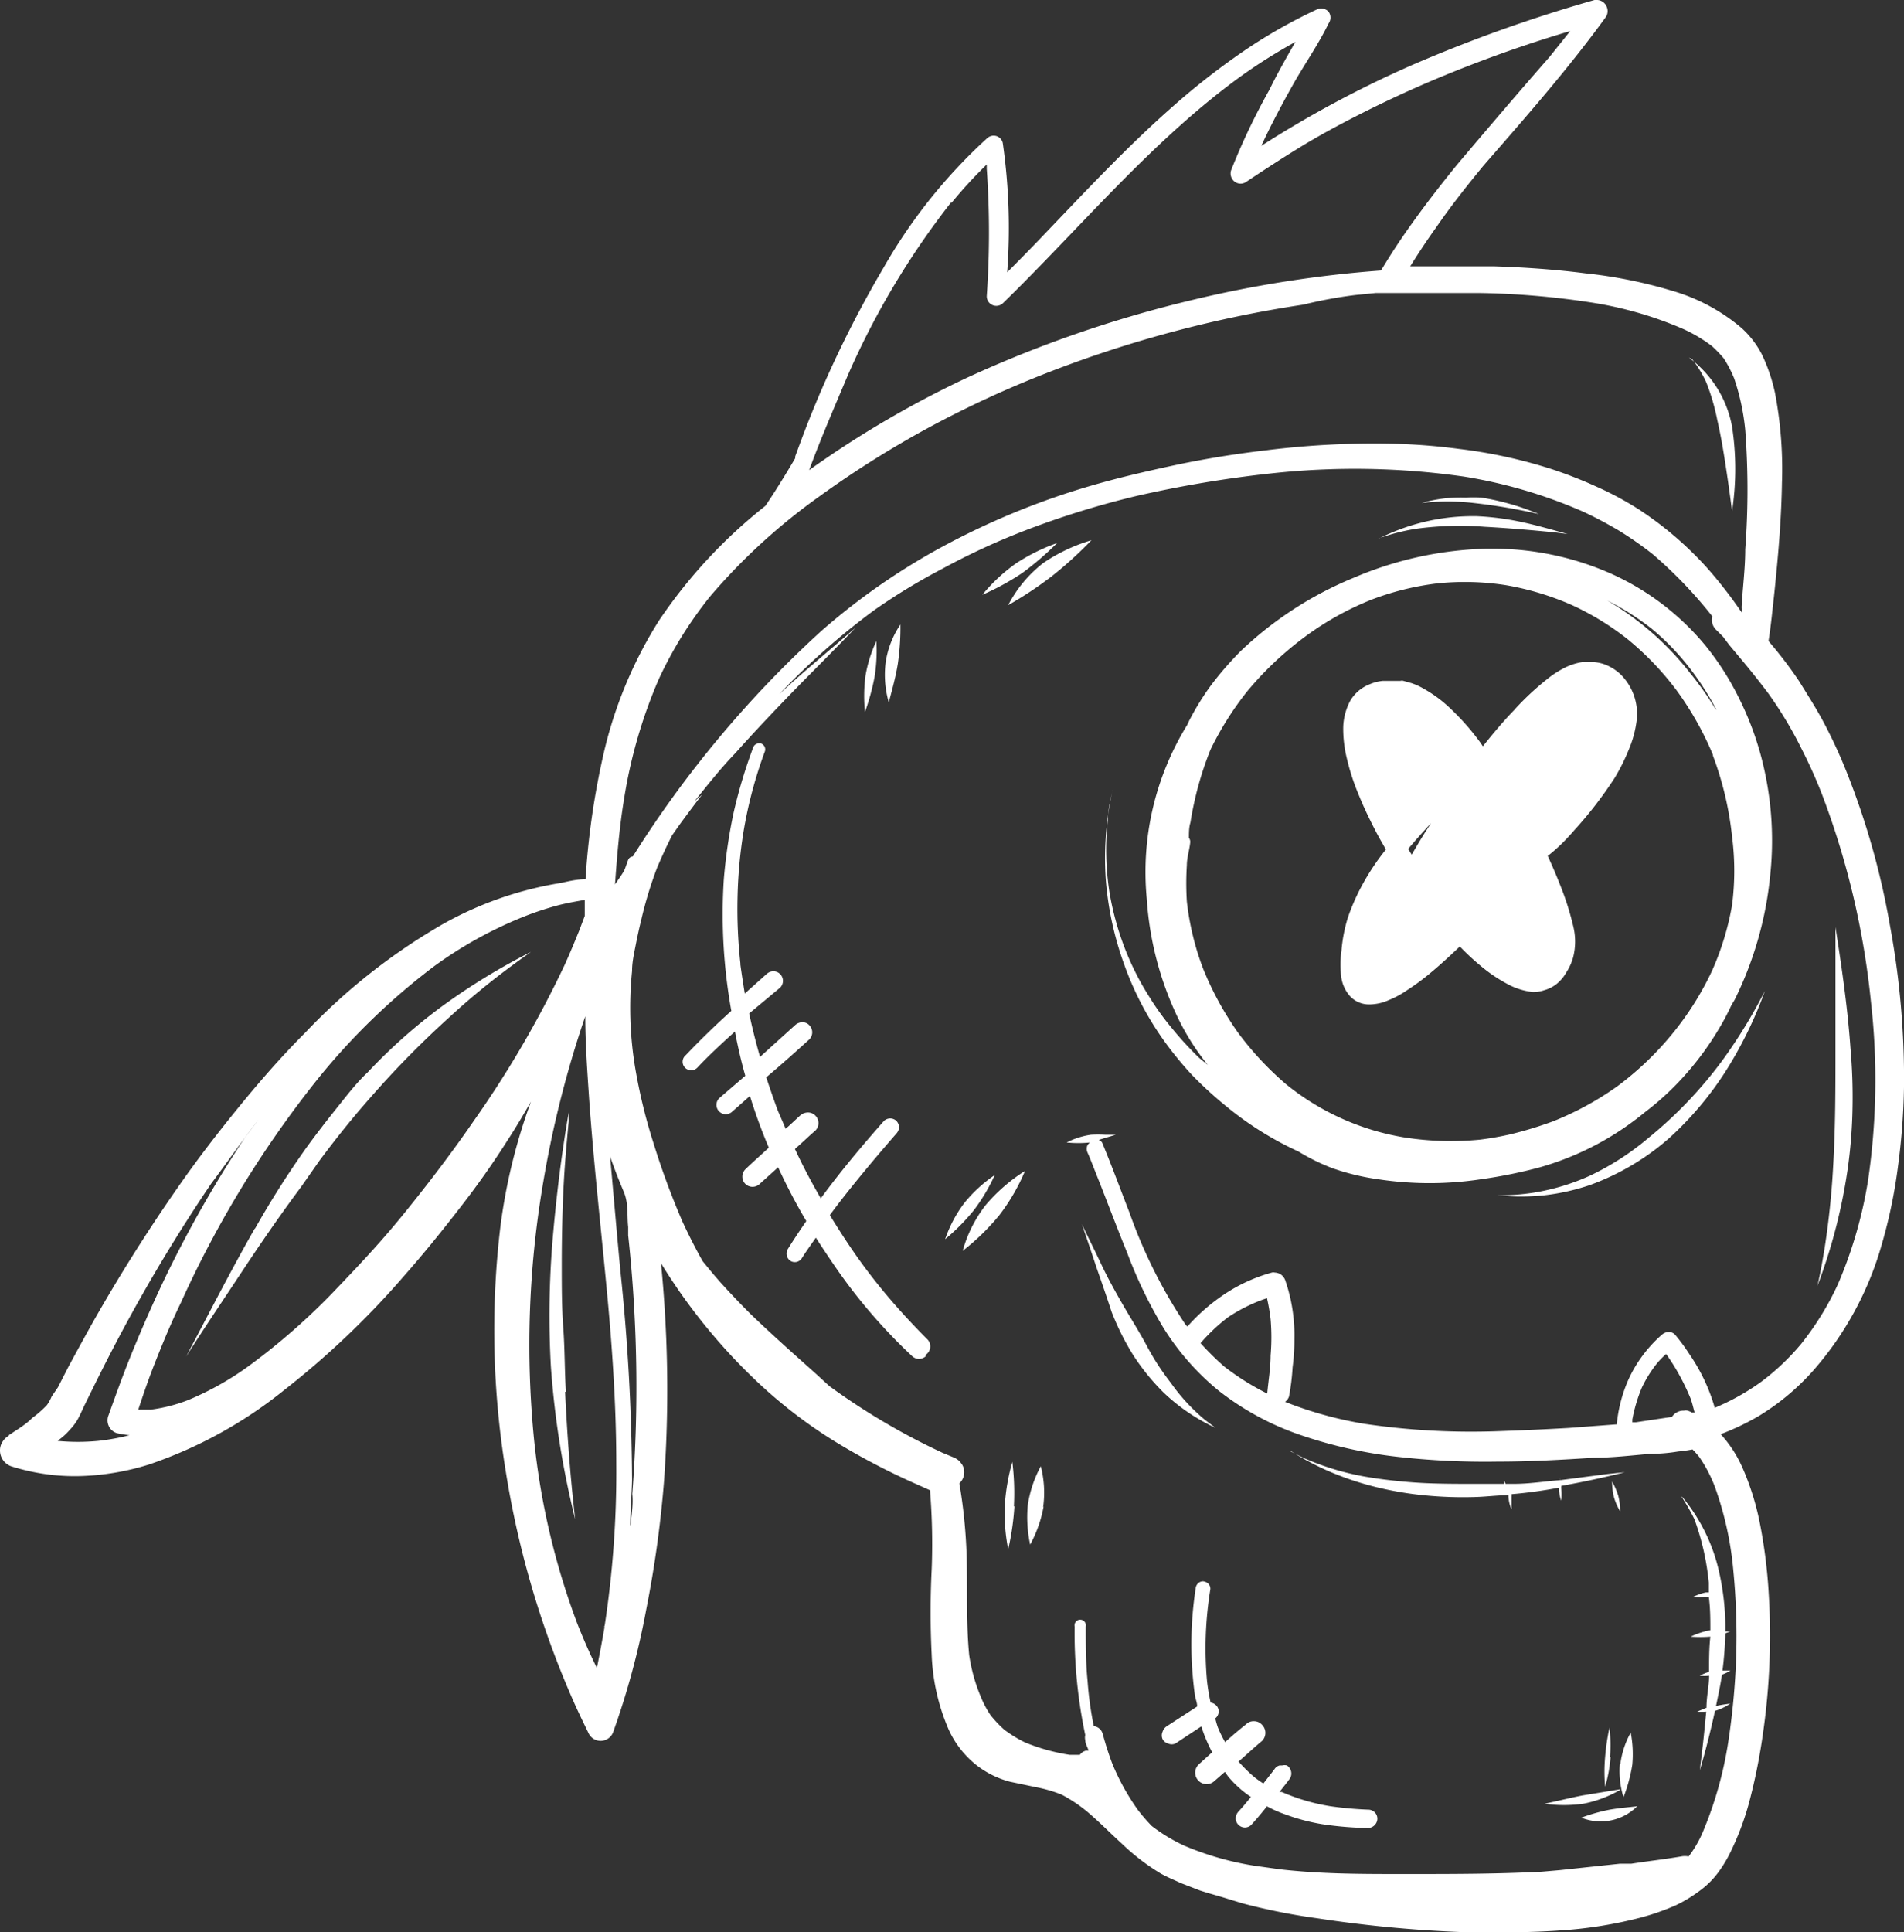 <svg xmlns="http://www.w3.org/2000/svg" viewBox="0 0 73.65 74.72"><rect x="0" y="0" width="73.65" height="74.72" fill="#333333" stroke="none"/><defs><style>.cls-1{fill:#fff;}</style></defs><g id="Layer_2" data-name="Layer 2"><g id="Layer_1-2" data-name="Layer 1"><path class="cls-1" d="M23.34,62.92v0h0ZM62.4,22.22a11.25,11.25,0,0,0-4.46-1h-.49a13.89,13.89,0,0,0-5.08,1.12A14.06,14.06,0,0,0,48,25.17a12.89,12.89,0,0,0-1.14,1.31A10.15,10.15,0,0,0,46,27.87l-.08.17a10.83,10.83,0,0,0-1.56,6.72,12.53,12.53,0,0,0,1.12,4.42,9.41,9.41,0,0,0,1.24,2l-.32-.26a12.89,12.89,0,0,1-1.06-1.15h0a10.48,10.48,0,0,1-.88-1.22,10.63,10.63,0,0,1-.72-1.33,11.08,11.08,0,0,1-.82-2.7h0a10.54,10.54,0,0,1-.06-2.86h0c0-.42.12-.83.21-1.24h0a12,12,0,0,0-.3,3.53,12.37,12.37,0,0,0,.7,3.3,12,12,0,0,0,1.56,3,13.75,13.75,0,0,0,1.09,1.33,15,15,0,0,0,1.24,1.14,12.76,12.76,0,0,0,2.87,1.81,7.84,7.84,0,0,0,1.3.64,9,9,0,0,0,1.77.43,13.22,13.22,0,0,0,4,0,18.73,18.73,0,0,0,2.23-.45A11.18,11.18,0,0,0,63.64,43a10.83,10.83,0,0,0,1.57-1.46,11.48,11.48,0,0,0,1.33-1.84,8.73,8.73,0,0,0,.42-.8c.05-.1.12-.19.17-.3a13.89,13.89,0,0,0,1.35-4.8,12.68,12.68,0,0,0-.39-4.67,11.89,11.89,0,0,0-.84-2.17A10.85,10.85,0,0,0,66,25,10.1,10.1,0,0,0,62.4,22.22Zm3.86,7A12.66,12.66,0,0,1,67,32.35,10.38,10.38,0,0,1,67,35a10.72,10.72,0,0,1-.77,2.53A11.61,11.61,0,0,1,64.67,40a11.94,11.94,0,0,1-2.1,2,11.8,11.8,0,0,1-2.49,1.36,14.83,14.83,0,0,1-1.64.5,11.84,11.84,0,0,1-1.19.21,11.63,11.63,0,0,1-2.89-.08,9.79,9.79,0,0,1-4.62-2.07,12.09,12.09,0,0,1-1.86-2,12.22,12.22,0,0,1-1.34-2.46,10.62,10.62,0,0,1-.63-2.6,10.92,10.92,0,0,1,0-1.4c0-.29.1-.58.13-.88a.25.25,0,0,0-.05-.18c0-.2,0-.4.06-.6A13,13,0,0,1,46.82,29a12.08,12.08,0,0,1,1.42-2.26,12.8,12.8,0,0,1,2.27-2.14,11.45,11.45,0,0,1,2.54-1.41,10.69,10.69,0,0,1,2.55-.63,10.3,10.3,0,0,1,2.66.07,10.87,10.87,0,0,1,2.55.77A10.53,10.53,0,0,1,63,24.75a11.33,11.33,0,0,1,1.85,1.94A12.12,12.12,0,0,1,66.26,29.19Zm.12-1.77a12.62,12.62,0,0,0-1-1.42,11.36,11.36,0,0,0-3.21-2.81,10.12,10.12,0,0,1,1.73,1.1,9.54,9.54,0,0,1,1.6,1.7A10.72,10.72,0,0,1,66.38,27.42Zm-30.57,25a.43.43,0,0,1-.27.1.4.4,0,0,1-.27-.12,21.16,21.16,0,0,1-3-3.5c-.24-.35-.48-.71-.71-1.07-.18.26-.37.52-.54.79a.32.32,0,0,1-.44.11.34.34,0,0,1-.11-.45c.23-.37.47-.73.72-1.09a22.83,22.83,0,0,1-1.09-2.08l-.71.64a.4.4,0,0,1-.56,0,.4.4,0,0,1,0-.56c.3-.29.61-.56.91-.84a20.42,20.42,0,0,1-.73-2l-.69.61a.36.36,0,1,1-.49-.53l1-.86c-.16-.56-.29-1.13-.4-1.71-.5.45-1,.91-1.45,1.39a.33.33,0,1,1-.45-.48c.56-.59,1.15-1.16,1.76-1.71A21.06,21.06,0,0,1,28,34a20.31,20.31,0,0,1,.38-2.58,19.45,19.45,0,0,1,.75-2.5.23.23,0,0,1,.23-.17h.07a.24.24,0,0,1,.16.3,16.89,16.89,0,0,0-.83,3.12,18.31,18.31,0,0,0-.23,2.56,19.32,19.32,0,0,0,.11,2.52h0v.05c.05.37.11.75.17,1.12l.85-.76a.38.38,0,0,1,.27-.1.36.36,0,0,1,.25.11.37.37,0,0,1,0,.52l-1.2,1q.18.85.42,1.68l1.37-1.24a.42.42,0,0,1,.28-.1.35.35,0,0,1,.26.12.39.39,0,0,1,0,.54c-.55.5-1.11,1-1.67,1.47.14.42.28.83.43,1.24.1.25.22.5.32.75.2-.17.38-.35.57-.52a.45.45,0,0,1,.3-.11.39.39,0,0,1,.28.12.41.41,0,0,1,0,.58c-.27.23-.52.48-.79.71.3.65.64,1.29,1,1.91.77-1.05,1.61-2.05,2.45-3a.36.36,0,0,1,.24-.09.35.35,0,0,1,.24.1.39.39,0,0,1,.1.25.41.41,0,0,1-.11.24c-.47.54-.93,1.08-1.38,1.63s-.81,1-1.19,1.52c.37.6.75,1.19,1.16,1.76s.81,1.07,1.25,1.58.9,1,1.38,1.48A.39.39,0,0,1,35.81,52.39ZM28.63,37.31h0v0ZM47.11,66.76Zm-.86-5.33a.31.31,0,0,1,.09-.2.28.28,0,0,1,.2-.08.34.34,0,0,1,.2.09.28.28,0,0,1,.08.21A14.23,14.23,0,0,0,46.69,65a7.74,7.74,0,0,0,.14.84.37.37,0,0,1,.27.18.34.34,0,0,1-.09.43,3.57,3.57,0,0,0,.1.35v0l0,0,0,0a5,5,0,0,0,.28.57q.39-.36.81-.69a.41.41,0,0,1,.32-.12.41.41,0,0,1,.3.14.44.44,0,0,1,0,.62c-.31.26-.6.53-.91.8a5.76,5.76,0,0,0,.61.6c.11.09.23.17.35.25l.42-.54a.34.34,0,0,1,.21-.16h.1a.37.37,0,0,1,.18,0,.37.37,0,0,1,.12.5c-.13.18-.27.35-.41.53a.31.31,0,0,1,.1,0,7.74,7.74,0,0,0,1.89.55,14.2,14.2,0,0,0,1.45.13.35.35,0,0,1,.35.36.37.37,0,0,1-.37.35,13.22,13.22,0,0,1-1.78-.15,7.74,7.74,0,0,1-1.45-.39,4.43,4.43,0,0,1-.67-.3c-.19.24-.39.48-.6.71a.35.35,0,0,1-.51,0,.35.35,0,0,1-.1-.25.41.41,0,0,1,.11-.26c.17-.18.32-.37.48-.56a4.12,4.12,0,0,1-.88-.79l-.13-.18-.4.35a.44.44,0,0,1-.61-.64l.52-.47a5.87,5.87,0,0,1-.42-1l-1,.66a.33.33,0,0,1-.29,0,.33.33,0,0,1-.21-.17.35.35,0,0,1,0-.28.41.41,0,0,1,.17-.22l1.17-.76c0-.15-.07-.3-.09-.45A14.28,14.28,0,0,1,46.25,61.43ZM60.92,32.08a15.53,15.53,0,0,0,1.54-2A7.64,7.64,0,0,0,63,29a4.19,4.19,0,0,0,.3-1.07,2.15,2.15,0,0,0-.59-1.83,1.82,1.82,0,0,0-.7-.43,1.69,1.69,0,0,0-.38-.07h-.08l-.26,0h-.07a2.33,2.33,0,0,0-.69.22,3.76,3.76,0,0,0-.68.44,10.7,10.7,0,0,0-1.21,1.12l-.06.07c-.4.41-.78.86-1.22,1.41v0l-.1-.15A9.57,9.57,0,0,0,56,27.3a5,5,0,0,0-.88-.64,2.63,2.63,0,0,0-.51-.24l-.32-.09a.21.21,0,0,0-.12,0h-.41l-.28,0a1.73,1.73,0,0,0-.52.14,1.49,1.49,0,0,0-.73.63,2.31,2.31,0,0,0-.27,1,4.78,4.78,0,0,0,.14,1.23,8.76,8.76,0,0,0,.46,1.41c.18.45.41.93.68,1.45.12.23.25.45.37.66a9.19,9.19,0,0,0-.93,1.4,8.22,8.22,0,0,0-.54,1.23,6,6,0,0,0-.25,1.3,3.59,3.59,0,0,0,0,1.05,1.4,1.4,0,0,0,.33.69,1,1,0,0,0,.7.32H53a1.86,1.86,0,0,0,.73-.17,3.55,3.55,0,0,0,.7-.38,8.77,8.77,0,0,0,.86-.63c.35-.29.72-.62,1.18-1.06a9,9,0,0,0,.77.72,5.88,5.88,0,0,0,1.05.72,2.62,2.62,0,0,0,1,.32h0a1.29,1.29,0,0,0,.45-.07,1.33,1.33,0,0,0,.52-.28,1.56,1.56,0,0,0,.33-.41,2.12,2.12,0,0,0,.26-.57,2.48,2.48,0,0,0,0-1.24,11,11,0,0,0-.51-1.59c-.14-.36-.3-.73-.47-1.1C60.28,32.78,60.6,32.45,60.92,32.08Zm-6.45.75,0,0c.28-.33.58-.67.89-1-.21.31-.44.68-.75,1.22Zm-1.14-12h0a8.06,8.06,0,0,1,3.6-.87h.17a10.43,10.43,0,0,1,1.68.21c.63.13,1.24.31,1.86.48h0l-.47-.06h0c-.91-.09-1.83-.17-2.75-.22a12.45,12.45,0,0,0-2.66.08A7.94,7.94,0,0,0,53.33,20.82ZM55,19.45h0a5.43,5.43,0,0,1,1.7-.21,5.85,5.85,0,0,1,.59,0,9.72,9.72,0,0,1,2.24.64h0A22,22,0,0,0,57,19.45,8.74,8.74,0,0,0,55,19.45ZM66.63,41a20.21,20.21,0,0,0,1.64-2.68h0a15.75,15.75,0,0,1-1.49,3.06A12.76,12.76,0,0,1,64.58,44a9.58,9.58,0,0,1-3.09,1.83,8.45,8.45,0,0,1-1.74.39,8.61,8.61,0,0,1-1.83,0h0a8.36,8.36,0,0,0,1.41-.1h0a8.55,8.55,0,0,0,2.16-.65A10.4,10.4,0,0,0,63.77,44,16.5,16.5,0,0,0,66.63,41Zm-7.3,5.12Zm6-32.29h0A4.26,4.26,0,0,1,67,16.5,10.87,10.87,0,0,1,67,19.77h0c-.08-.63-.17-1.27-.27-1.91s-.18-1.08-.3-1.61A8.39,8.39,0,0,0,66,14.78a4.62,4.62,0,0,0-.55-.9Zm-43.47,40c.08,1.64.2,3.29.39,4.92h0a34.53,34.53,0,0,1-.94-5.9,35.56,35.56,0,0,1,.07-4.95c.14-1.63.34-3.27.62-4.88h0c0,.11,0,.23,0,.34h0c-.09.92-.17,1.84-.21,2.76s-.06,1.84-.06,2.76,0,1.65.06,2.48S21.84,53,21.89,53.81Zm-12-6.31a35.42,35.42,0,0,1,2-3.15c.37-.51.75-1,1.15-1.5s.78-1,1.21-1.4a21.1,21.1,0,0,1,2.87-2.55,24.88,24.88,0,0,1,3.45-2.11h0c-.64.45-1.27.92-1.87,1.41s-.93.79-1.38,1.2a37.09,37.09,0,0,0-2.65,2.67c-.41.46-.81.92-1.2,1.4s-.73.92-1.08,1.39l-.7,1v0l-.14.19c-.74,1-1.47,2.06-2.17,3.12S7.91,51.34,7.2,52.46h0C8.08,50.8,8.93,49.13,9.86,47.5Zm-9.52,8a.66.66,0,0,0-.24.23.6.6,0,0,0-.1.32.65.65,0,0,0,.46.64,8.12,8.12,0,0,0,2.63.37,9.77,9.77,0,0,0,2.68-.45A17.06,17.06,0,0,0,11,53.75a32.89,32.89,0,0,0,4.64-4.42c.75-.85,1.46-1.73,2.15-2.62S19.06,45,19.63,44.1c.32-.49.62-1,.91-1.5a22.1,22.1,0,0,0-1.18,4.81,33.69,33.69,0,0,0,.2,9.46,36,36,0,0,0,2.66,9c.18.4.37.79.56,1.18a.52.52,0,0,0,.44.27.52.52,0,0,0,.51-.37A30.43,30.43,0,0,0,25,62.23a42.86,42.86,0,0,0,.69-5,49.89,49.89,0,0,0-.12-8.38,22.41,22.41,0,0,0,3.77,4.63,18.7,18.7,0,0,0,2.92,2.24,26.82,26.82,0,0,0,3.23,1.69l.49.22s0,0,0,.06a25.54,25.54,0,0,1,.06,3,33,33,0,0,0,0,3.3,8,8,0,0,0,.66,2.9,3.71,3.71,0,0,0,1,1.31,3.57,3.57,0,0,0,1.37.7l1,.21a5.31,5.31,0,0,1,1,.29,5.79,5.79,0,0,1,1,.67c.46.39.88.82,1.32,1.22a8.53,8.53,0,0,0,1.51,1.16c.25.14.52.25.78.37l.72.28c.3.1.6.18.9.27l.75.23a24,24,0,0,0,2.9.58,49.42,49.42,0,0,0,6.07.55c1.12,0,2.23,0,3.35-.08a16.52,16.52,0,0,0,3.11-.5,9.26,9.26,0,0,0,1.34-.47A5.53,5.53,0,0,0,65.9,73a3.24,3.24,0,0,0,.57-.6,5.06,5.06,0,0,0,.43-.7,10.66,10.66,0,0,0,.76-2,22.32,22.32,0,0,0,.52-2.56,26.43,26.43,0,0,0,.24-5.48,20,20,0,0,0-.33-2.68,10.28,10.28,0,0,0-.69-2.23,4.78,4.78,0,0,0-.84-1.29,9.9,9.9,0,0,0,1.47-.7A9.19,9.19,0,0,0,70.14,53a12.57,12.57,0,0,0,2.66-4.91,19.7,19.7,0,0,0,.62-3,25.92,25.92,0,0,0,.23-3.05,32.34,32.34,0,0,0-.55-6.29,29.54,29.54,0,0,0-1.53-5.54,19.71,19.71,0,0,0-1.06-2.34c-.28-.52-.59-1-.91-1.52a16.07,16.07,0,0,0-1.19-1.56q.07-.45.12-.9c.06-.54.12-1.07.17-1.61.12-1.2.21-2.4.23-3.6a15.67,15.67,0,0,0-.27-3.49,6.7,6.7,0,0,0-.49-1.45,3.56,3.56,0,0,0-.82-1.07,7.24,7.24,0,0,0-2.65-1.42,18.3,18.3,0,0,0-3.37-.68c-1.16-.15-2.33-.23-3.51-.27-.91,0-1.83,0-2.75,0l-.52,0c.32-.51.64-1,1-1.5.57-.83,1.19-1.61,1.83-2.39C59,4.55,60.65,2.68,62.13.64a.42.42,0,0,0,0-.42A.41.41,0,0,0,61.79,0h-.11a57.35,57.35,0,0,0-7,2.49,42.13,42.13,0,0,0-5.89,3.15c.37-.8.78-1.57,1.21-2.34S51,1.72,51.39.91a.39.39,0,0,0,0-.46.39.39,0,0,0-.46-.08A20,20,0,0,0,48,2.05a28.09,28.09,0,0,0-2.66,2.09c-1.69,1.49-3.23,3.13-4.79,4.76-.52.55-1.05,1.09-1.59,1.63a23.12,23.12,0,0,0-.17-5,.36.36,0,0,0-.25-.27.37.37,0,0,0-.36.09,20.48,20.48,0,0,0-4,5,42.56,42.56,0,0,0-2.93,6c-.17.43-.33.87-.49,1.3l0,.07c-.23.39-.46.77-.7,1.15s-.3.46-.45.69A19.57,19.57,0,0,0,25.49,24a16.64,16.64,0,0,0-2.16,5.23A30.08,30.08,0,0,0,22.65,34c-.31,0-.63.07-.93.14a13.79,13.79,0,0,0-4.58,1.59,23.42,23.42,0,0,0-5.32,4.19c-.83.83-1.61,1.71-2.36,2.62s-1.52,1.89-2.23,2.88a66.2,66.2,0,0,0-3.63,5.7c-.32.57-.63,1.14-.94,1.71l-.42.82L2,54a1.74,1.74,0,0,1-.18.33,3.85,3.85,0,0,1-.57.5C1,55.09.65,55.29.34,55.5ZM7,50.37H7v0H7v0H7a40.74,40.74,0,0,1,5.31-8.67,25.62,25.62,0,0,1,4.49-4.34,16,16,0,0,1,3.38-1.88A11.84,11.84,0,0,1,21.62,35c.32-.08.65-.14,1-.2l0,.62-.2.53c-.19.47-.38.93-.59,1.39a40.47,40.47,0,0,1-3.5,6c-.84,1.22-1.74,2.4-2.67,3.55S13.82,49,12.86,50a25.22,25.22,0,0,1-3.11,2.73,11.43,11.43,0,0,1-2.47,1.41,6.1,6.1,0,0,1-1.44.37l-.49,0c.19-.58.39-1.16.61-1.72C6.27,52,6.61,51.17,7,50.37Zm16.38,12.5h0l0,.08v0c-.09.52-.18,1-.29,1.55-.28-.56-.53-1.14-.76-1.72a28.35,28.35,0,0,1-1.67-7.1,37.1,37.1,0,0,1,.32-9.76,40.59,40.59,0,0,1,1.66-6.62c0,1.07.08,2.13.15,3.2.19,2.68.5,5.36.74,8,.18,2,.31,4.08.31,6.13a39.44,39.44,0,0,1-.45,6.24Zm1-3.92c0-.57.06-1.15.07-1.72A80.47,80.47,0,0,0,24,49.16c-.14-1.48-.27-3-.4-4.44.16.46.34.92.53,1.37s.12.91.17,1.36l0,.32a54.3,54.3,0,0,1,.16,10C24.5,58.19,24.43,58.57,24.39,59ZM63.28,55h-.14a.28.28,0,0,0,0-.09,6,6,0,0,1,.37-1.25,4.68,4.68,0,0,1,.58-.93,3.15,3.15,0,0,1,.36-.37q.2.28.39.6a9.13,9.13,0,0,1,.56,1.13c.06.17.1.35.15.53l-.11,0a.77.77,0,0,0-.16-.07.34.34,0,0,0-.14,0,.53.53,0,0,0-.47.25h-.05Zm6.43-26a18.82,18.82,0,0,1,.77,1.72,31.33,31.33,0,0,1,1.89,8,26.8,26.8,0,0,1-.11,6.93,16.91,16.91,0,0,1-1.16,4,11.21,11.21,0,0,1-1.42,2.31,9.12,9.12,0,0,1-1.56,1.48,8.9,8.9,0,0,1-1.79,1,7,7,0,0,0-.52-1.31,7.68,7.68,0,0,0-.47-.78,7.4,7.4,0,0,0-.53-.72.32.32,0,0,0-.26-.12.4.4,0,0,0-.26.1A5.13,5.13,0,0,0,63,53.33a5.59,5.59,0,0,0-.46,1.75l-1.86.14c-.87.05-1.74.09-2.62.12a28.25,28.25,0,0,1-5.28-.28,14.88,14.88,0,0,1-3.07-.85.43.43,0,0,0,.15-.2A8.6,8.6,0,0,0,50,52.88a8,8,0,0,0,.07-1.1,6.5,6.5,0,0,0-.34-2.23.48.48,0,0,0-.19-.27.48.48,0,0,0-.23-.07.23.23,0,0,0-.11,0,6.38,6.38,0,0,0-1.84.84,7.42,7.42,0,0,0-1.43,1.25l-.08-.09a19.4,19.4,0,0,1-2.16-4.32v0c-.35-.9-.68-1.8-1.05-2.69a.24.24,0,0,0-.14-.12l.66-.2h0l-.4,0a5.24,5.24,0,0,0-.56,0,3,3,0,0,0-.94.3h0a4.51,4.51,0,0,0,.9,0,.38.38,0,0,0-.1.12.36.36,0,0,0,0,.25c.13.29.24.59.36.89.4,1,.77,2,1.18,3A17.37,17.37,0,0,0,45,51.34a9.91,9.91,0,0,0,2.13,2.43,10.73,10.73,0,0,0,3.17,1.72,17.58,17.58,0,0,0,3.72.84,30.18,30.18,0,0,0,3.92.19c1.24,0,2.48-.07,3.72-.15.72,0,1.45-.09,2.17-.15q.54,0,1.08-.09a5.39,5.39,0,0,0,.56-.08,3.58,3.58,0,0,1,.26.29,5.39,5.39,0,0,1,.6,1.14,12.93,12.93,0,0,1,.72,3.26,26.41,26.41,0,0,1,.11,3.33,28.28,28.28,0,0,1-.31,3.31,14.73,14.73,0,0,1-1,3.51,4.34,4.34,0,0,1-.53.9h0a.71.71,0,0,0-.29,0c-.64.11-1.28.18-1.92.28l-.44,0-2.34.25-.69.06c-1.75.09-3.52.09-5.27.09s-3.23,0-4.84-.18l-1-.14a11.53,11.53,0,0,1-2.75-.79,6.74,6.74,0,0,1-1.23-.75,7.45,7.45,0,0,1-.52-.6,8.89,8.89,0,0,1-1-1.8c-.15-.39-.27-.78-.38-1.18a.41.41,0,0,0-.34-.28A13.38,13.38,0,0,1,42.07,65C42,64.31,42,63.6,42,62.9a.22.22,0,1,0-.43,0,19,19,0,0,0,.41,4.19.45.45,0,0,0,0,.2c0,.14.09.27.13.41a.05.05,0,0,0,0,0l-.11,0a.41.41,0,0,0-.23.16l-.39,0a7.54,7.54,0,0,1-1.73-.48,5,5,0,0,1-.8-.49,4.68,4.68,0,0,1-.53-.56,3.83,3.83,0,0,1-.37-.69A6.65,6.65,0,0,1,37.49,64c-.11-1.14-.07-2.29-.09-3.44a20.25,20.25,0,0,0-.29-3.2.58.58,0,0,0,.11-.72l-.09-.12a.73.73,0,0,0-.26-.17l-.41-.17a26.08,26.08,0,0,1-4.38-2.58l-.49-.45c-.86-.77-1.73-1.54-2.56-2.34q-.6-.6-1.17-1.23c-.23-.26-.46-.54-.68-.81q-.42-.75-.78-1.53a29.8,29.8,0,0,1-1.11-3,21.15,21.15,0,0,1-.72-2.95,14.21,14.21,0,0,1-.12-3.74c0-.35.08-.69.14-1s.14-.68.22-1a15.59,15.59,0,0,1,.61-2c.18-.42.37-.84.58-1.25l.31-.44,0,0c.28-.38.56-.76.85-1.13h0l-.3.26c.51-.63,1-1.26,1.58-1.86.82-.92,1.67-1.81,2.53-2.69.71-.72,1.43-1.44,2.13-2.17h0c-.82.71-1.65,1.4-2.46,2.12l-.49.45a27.45,27.45,0,0,1,3.66-3.24A23.66,23.66,0,0,1,36.44,22a26.8,26.8,0,0,1,3.12-1.45A34,34,0,0,1,44,19.17a45.18,45.18,0,0,1,5.14-.86,29.8,29.8,0,0,1,7.49.12,19,19,0,0,1,4.62,1.36c.47.22.92.46,1.36.72a13.52,13.52,0,0,1,1.32.92,17,17,0,0,1,2.31,2.41.52.52,0,0,0,.13.5l.28.28.12.16.12.16.51.61q.51.61,1,1.26A15.51,15.51,0,0,1,69.71,29ZM48.81,50.27l.2-.07a7.62,7.62,0,0,1,.14.81,8.3,8.3,0,0,1,0,1.41c0,.49-.09,1-.13,1.47,0,0,0,0,0,0a10,10,0,0,1-1.67-1.05,11,11,0,0,1-.91-.9,7.11,7.11,0,0,1,1.06-1A6.41,6.41,0,0,1,48.81,50.27Zm-12-42.43a17.41,17.41,0,0,1,1.36-1.48l0,.17a35.13,35.13,0,0,1,0,4.92.37.37,0,0,0,.62.28c3-2.92,5.7-6.21,9.11-8.71a21.12,21.12,0,0,1,2.21-1.4c-.35.61-.7,1.22-1,1.84a25.63,25.63,0,0,0-1.49,3.13.4.4,0,0,0,.09.39.38.38,0,0,0,.47.07c.69-.46,1.38-.91,2.08-1.34s1.42-.82,2.14-1.19a46,46,0,0,1,4.47-2q1.91-.74,3.87-1.32l-.8,1C58.73,3.58,57.52,5,56.37,6.36c-.58.71-1.14,1.43-1.68,2.18s-.87,1.26-1.27,1.92a45.57,45.57,0,0,0-7.34,1.15,46.72,46.72,0,0,0-8.68,3,39.22,39.22,0,0,0-6.1,3.57c.46-1.25,1-2.49,1.51-3.7A30.87,30.87,0,0,1,36.78,7.84ZM25.48,26.27a15.41,15.41,0,0,1,2-3.22,23.33,23.33,0,0,1,4.21-3.85,38.8,38.8,0,0,1,4.19-2.64,40.85,40.85,0,0,1,4.75-2.19,46.2,46.2,0,0,1,9.79-2.59,17.15,17.15,0,0,1,2-.37l.8-.08.43,0,.72,0h.12c.25,0,.49,0,.74,0,.65,0,1.3,0,2,0a31.64,31.64,0,0,1,4.34.37,14.47,14.47,0,0,1,3.49,1,5.71,5.71,0,0,1,1.17.69,5,5,0,0,1,.45.47,4.69,4.69,0,0,1,.4.77,8.8,8.8,0,0,1,.43,2,30.84,30.84,0,0,1,0,4.61c0,.75-.1,1.49-.14,2.24a1.34,1.34,0,0,1,0,.2A17.59,17.59,0,0,0,66.07,22a13.47,13.47,0,0,0-2.69-2.31,12.32,12.32,0,0,0-1.6-.86,17.25,17.25,0,0,0-1.73-.68,19.21,19.21,0,0,0-3.61-.79,23.74,23.74,0,0,0-2.53-.2,33.59,33.59,0,0,0-4.91.25c-1.2.14-2.39.33-3.56.58s-2.24.5-3.33.82a29.36,29.36,0,0,0-5.71,2.36,25.6,25.6,0,0,0-4.63,3.23,42.07,42.07,0,0,0-7.29,8.72h0a.21.21,0,0,0-.18.13c-.05.13-.09.26-.14.38s-.24.38-.37.57c.08-1.11.17-2.21.35-3.3A19.16,19.16,0,0,1,25.48,26.27ZM10,43.3,9.47,44a46,46,0,0,0-3,5.24c-.46.95-.89,1.92-1.29,2.89s-.68,1.76-1,2.65a.52.52,0,0,0,.34.64,3.85,3.85,0,0,0,.49.08,8.55,8.55,0,0,1-1.21.22,8.23,8.23,0,0,1-1.57,0l.2-.16a2.47,2.47,0,0,0,.28-.28,2,2,0,0,0,.3-.4c.11-.2.2-.42.3-.62.44-.9.89-1.8,1.36-2.68a64.37,64.37,0,0,1,3.5-5.81C8.75,45,9.36,44.12,10,43.3ZM42.41,49c-.18-.55-.37-1.11-.56-1.66h0c.25.52.49,1,.75,1.55s.55,1.07.85,1.59.61,1,.92,1.58.6,1,.93,1.43a7.45,7.45,0,0,0,1.29,1.4l.42.32h0a7.33,7.33,0,0,1-2-1.36,8.57,8.57,0,0,1-1.17-1.44A9.94,9.94,0,0,1,43,50.73C42.81,50.15,42.61,49.57,42.41,49Zm7.52,7.13h0l.5.25a10.29,10.29,0,0,0,2.61.76c.57.09,1.14.15,1.71.19s1.27.05,1.91.05,1,0,1.52,0l0-.12h0a.67.67,0,0,1,.06.12h.35c.59,0,1.17-.1,1.75-.14a.13.13,0,0,0,0-.06h0a.13.13,0,0,0,0,.06L62.18,57h0l.67-.07h0c-.81.21-1.63.38-2.46.53a.17.17,0,0,1,0,.07,2.11,2.11,0,0,1,0,.5h0a1.7,1.7,0,0,1-.09-.5s0,0,0,0a18.31,18.31,0,0,1-1.83.25.44.44,0,0,1,0,.1c0,.06,0,.11,0,.17s0,.23,0,.34h0s0-.09,0-.14,0,.08,0,.12h0a1.41,1.41,0,0,1-.12-.5.43.43,0,0,0,0-.05h0c-.43,0-.86.06-1.28.07a15.18,15.18,0,0,1-1.91-.06,13.26,13.26,0,0,1-1.87-.31,11.64,11.64,0,0,1-1.73-.56A10.44,10.44,0,0,1,49.93,56.11Zm12.43,1.16a2.78,2.78,0,0,1,.24.56,2.32,2.32,0,0,1,.07.59h0a2.24,2.24,0,0,1-.24-.55,2.38,2.38,0,0,1-.07-.59h0Zm3.15,1.58Zm-.45-1h0a6.85,6.85,0,0,1,1.44,2.92,9.91,9.91,0,0,1,.24,2c0,.1,0,.2,0,.3h.19l-.19.07a14,14,0,0,1-.11,1.44l.22,0h.09a1.68,1.68,0,0,1-.33.16c-.06.41-.15.81-.23,1.21a5.25,5.25,0,0,1,.55-.09h0a2.13,2.13,0,0,1-.59.28c-.17.77-.36,1.54-.59,2.3h0c.1-.75.18-1.51.25-2.27a2,2,0,0,1-.35,0h0l.36-.15c0-.38.08-.76.1-1.14a.38.38,0,0,0,0-.1,1.45,1.45,0,0,1-.36,0h0a2.28,2.28,0,0,1,.36-.15c0-.45,0-.91.05-1.36h0a4.84,4.84,0,0,1-.76,0h0a3,3,0,0,1,.76-.25h0v0c0-.43,0-.86-.06-1.29a.57.57,0,0,1-.14,0,3.41,3.41,0,0,1-.46,0h0a2,2,0,0,1,.48-.17h.12c0-.13,0-.25,0-.38a9.87,9.87,0,0,0-.56-2.46h0A7.53,7.53,0,0,0,65.06,57.9ZM71,40.55c0-1.56,0-3.13,0-4.7h0c.24,1.55.47,3.11.58,4.68a21.53,21.53,0,0,1,.08,2.28,19.1,19.1,0,0,1-.17,2.27,21.32,21.32,0,0,1-1.19,4.65h0c.11-.47.19-.93.27-1.4a31.66,31.66,0,0,0,.34-3.22C71,43.6,71,42.07,71,40.55ZM33.48,26.13a5.22,5.22,0,0,1,.42-1.34h0a6.42,6.42,0,0,1-.07,1.39,9,9,0,0,1-.37,1.35h0A6,6,0,0,1,33.48,26.13Zm.78-.52a3.54,3.54,0,0,1,.57-1.46h0a9.63,9.63,0,0,1-.1,1.52c-.08.5-.22,1-.35,1.49h0A3.87,3.87,0,0,1,34.26,25.61Zm2.3,22.31h0a5,5,0,0,1,.75-1.41,5.4,5.4,0,0,1,1.17-1.07h0a7.18,7.18,0,0,1-.81,1.36A7.9,7.9,0,0,1,36.56,47.92Zm.68.45h0a5.09,5.09,0,0,1,.89-1.77,6.6,6.6,0,0,1,1.52-1.32h0a7.68,7.68,0,0,1-1,1.72A8.89,8.89,0,0,1,37.24,48.37Zm2,9.88A10.23,10.23,0,0,1,39,59.91h0a7.09,7.09,0,0,1-.13-1.72,7.8,7.8,0,0,1,.29-1.66h0A9.92,9.92,0,0,1,39.22,58.25Zm1.13,0a4.93,4.93,0,0,1-.52,1.48h0a5,5,0,0,1-.09-1.55,4.63,4.63,0,0,1,.5-1.48h0A4.05,4.05,0,0,1,40.35,58.29ZM38,23h0a6.61,6.61,0,0,1,1.31-1.22A7.31,7.31,0,0,1,40.89,21h0a11.47,11.47,0,0,1-1.35,1.16A9.78,9.78,0,0,1,38,23Zm2.3-1.19a6.67,6.67,0,0,1,1.92-.92h0a15.47,15.47,0,0,1-1.53,1.39A14.57,14.57,0,0,1,39,23.4h0A4.91,4.91,0,0,1,40.32,21.8Zm22,46.14a5.46,5.46,0,0,1-.21,1.14h0a6.32,6.32,0,0,1,0-1.15,8.7,8.7,0,0,1,.17-1.14h0A6.35,6.35,0,0,1,62.28,67.94Zm.38.26A3.39,3.39,0,0,1,63.08,67h0a4.38,4.38,0,0,1,.06,1.25,6.09,6.09,0,0,1-.34,1.25h0A3.43,3.43,0,0,1,62.66,68.2Zm0,1a4.59,4.59,0,0,1-1.43.54,5.38,5.38,0,0,1-1.5,0h0c.49-.1,1-.23,1.47-.32l1.46-.24h0Zm.65.64h0a2,2,0,0,1-2.16.44h0a6.9,6.9,0,0,1,1.1-.31c.35-.06.7-.09,1.06-.13Z"/></g></g></svg>